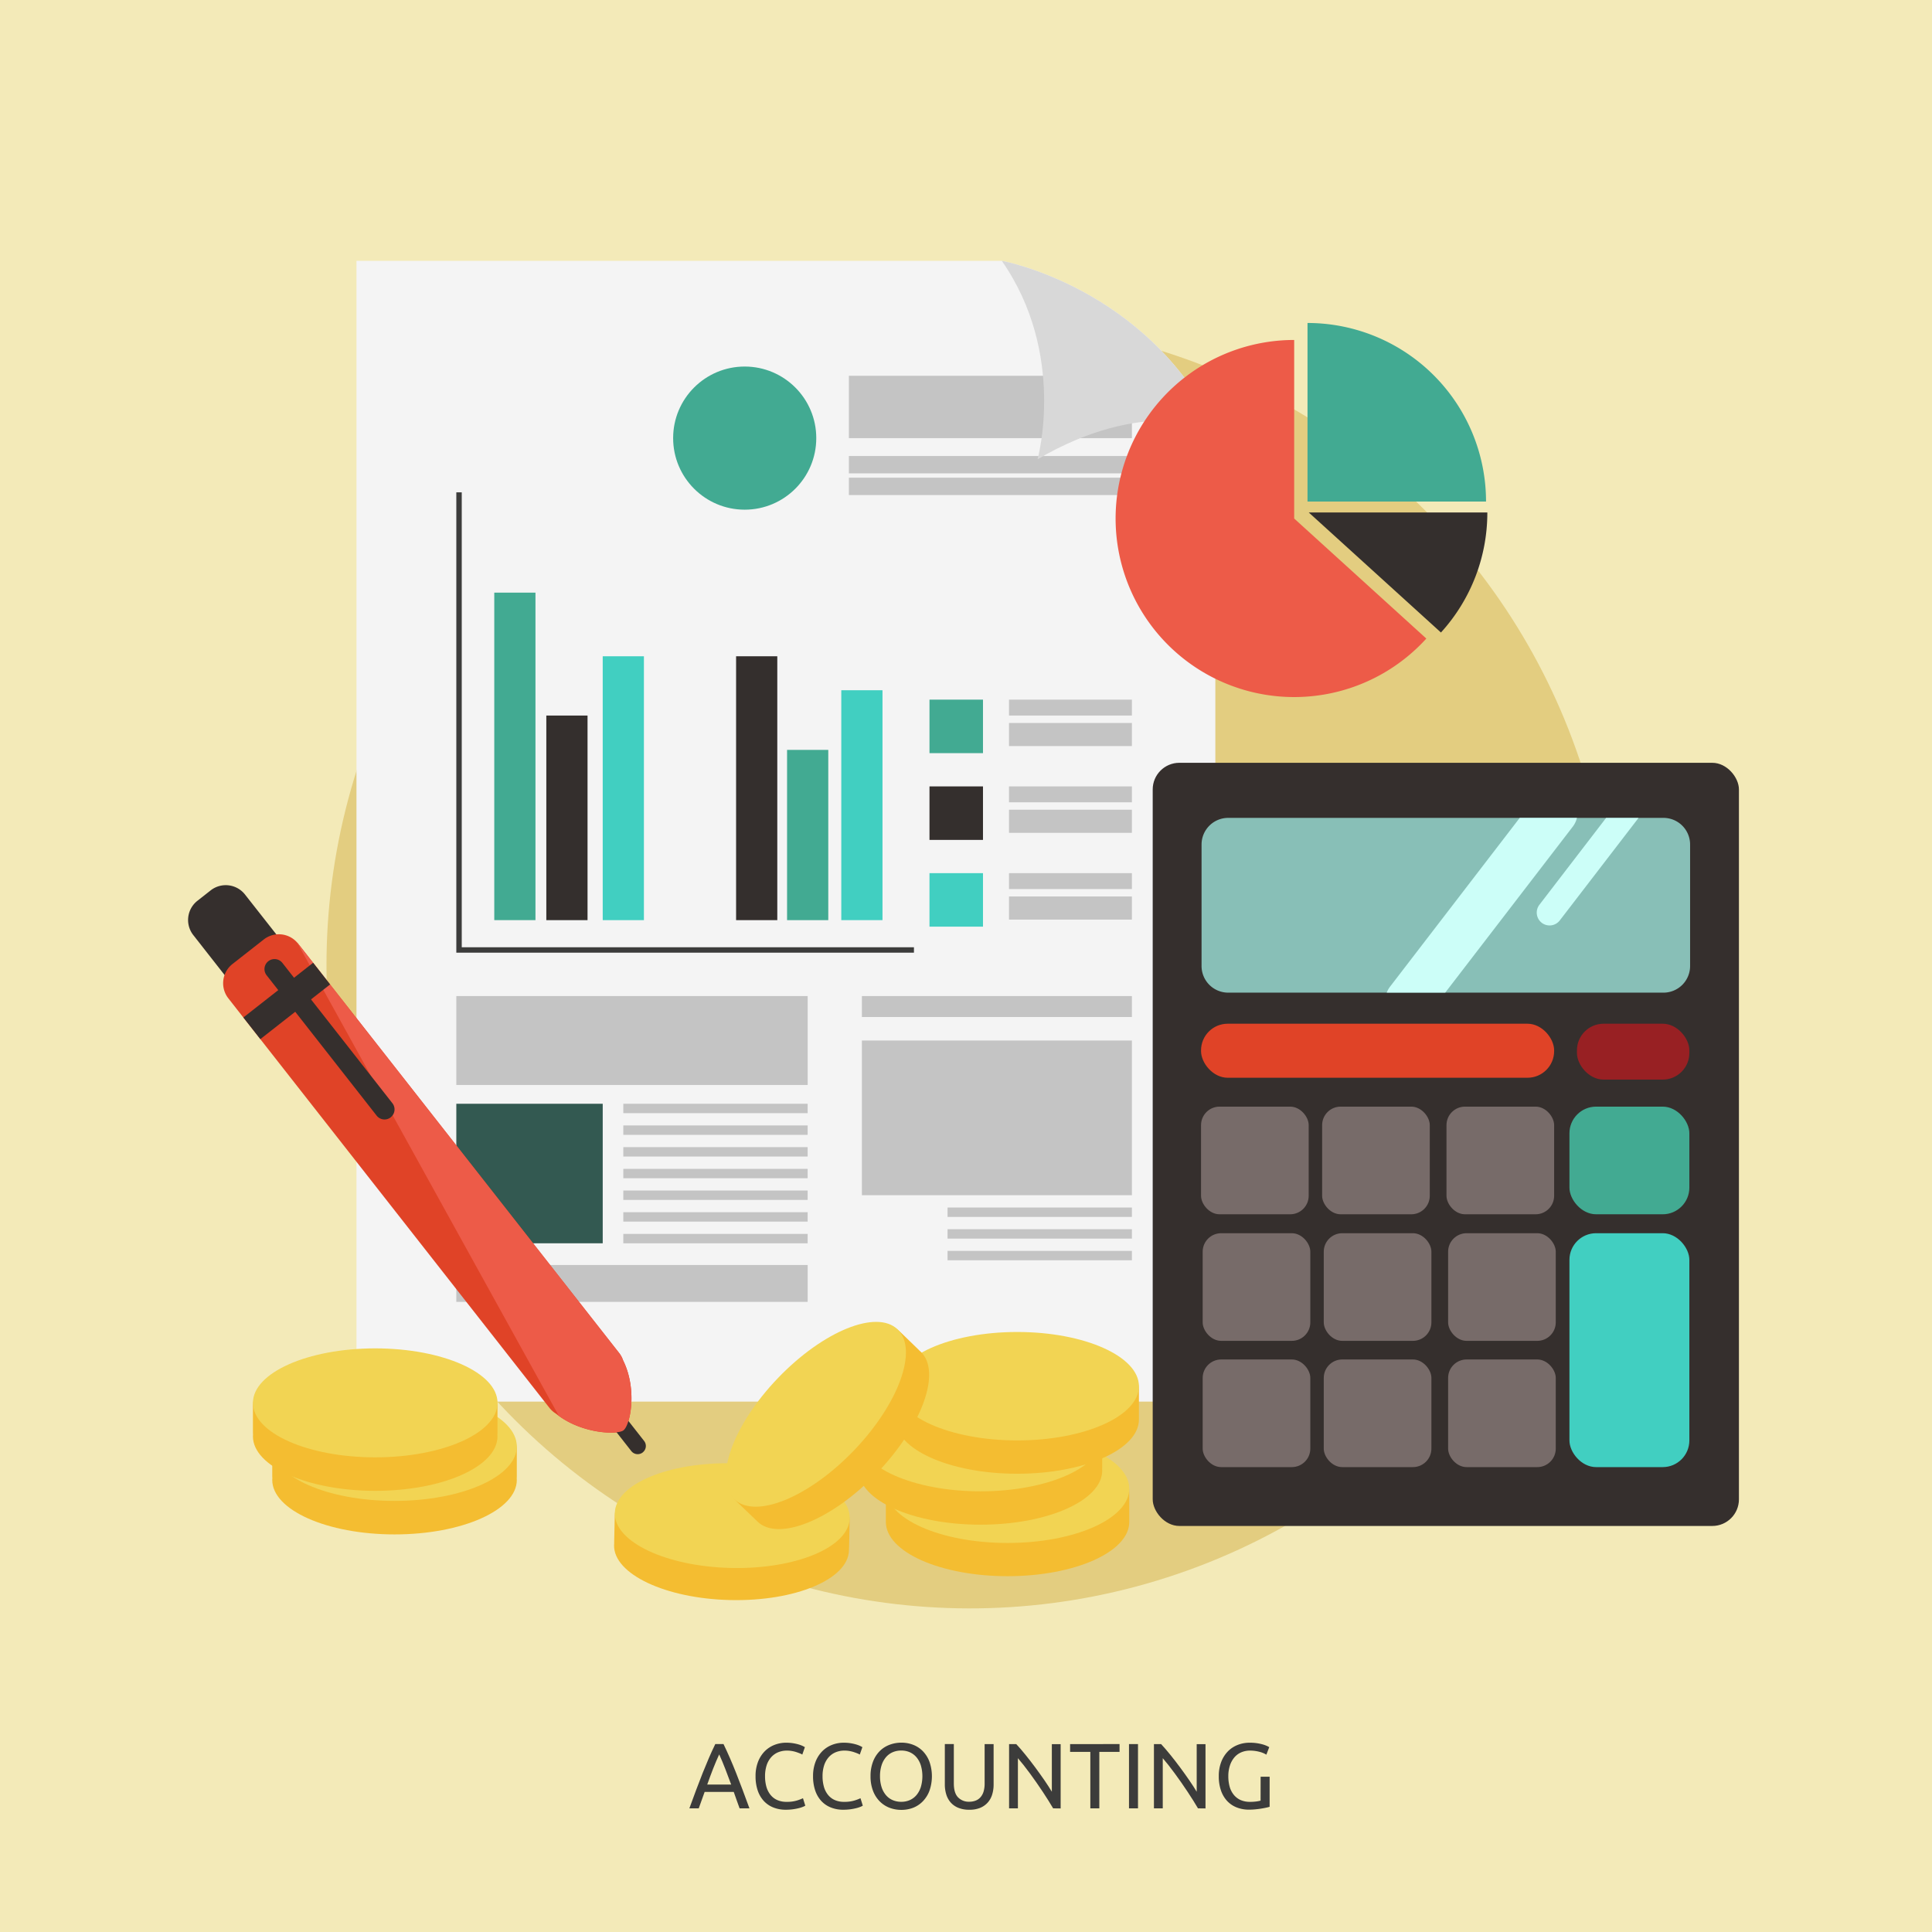 <svg id="Accounting" xmlns="http://www.w3.org/2000/svg" viewBox="0 0 1200 1200"><defs><style>.cls-1{fill:#f3eab8;}.cls-2{fill:#e3cd80;}.cls-3{fill:#3c3c3b;}.cls-4{fill:#f4f4f4;}.cls-5{fill:#c4c4c4;}.cls-6{fill:#d8d8d8;}.cls-7{fill:#42aa92;}.cls-8{fill:#342f2d;}.cls-9{fill:#41cfc1;}.cls-10{fill:#335951;}.cls-11{fill:#352f2d;}.cls-12{fill:#88bfb7;}.cls-13{fill:#ccfef8;}.cls-14{fill:#776b69;}.cls-15{fill:#e04327;}.cls-16{fill:#982023;}.cls-17{fill:#ed5b48;}.cls-18{fill:#f4bd31;}.cls-19{fill:#f2d453;}</style></defs><g id="Background"><rect id="Background_1" data-name="Background 1" class="cls-1" width="1200" height="1200"/><circle id="Background_2" data-name="Background 2" class="cls-2" cx="602.4" cy="599.4" r="399.6" transform="translate(-247.4 601.52) rotate(-45)"/></g><g id="Accounting-2" data-name="Accounting"><path class="cls-3" d="M459.38,1123.2c-.65-1.73-1.27-3.43-1.84-5.1s-1.18-3.37-1.79-5.1H437.66L434,1123.2h-5.82q2.29-6.33,4.32-11.72t3.94-10.23q1.93-4.83,3.83-9.24t4-8.73h5.12q2.08,4.32,4,8.73t3.83,9.24q1.93,4.85,3.94,10.23t4.33,11.72Zm-5.24-14.8q-1.84-5-3.66-9.71t-3.77-9q-2,4.3-3.83,9t-3.6,9.71Z" transform="translate(0 0)"/><path class="cls-3" d="M488.06,1124.06a20.52,20.52,0,0,1-7.66-1.38,16.24,16.24,0,0,1-5.93-4,18.22,18.22,0,0,1-3.83-6.54,27.07,27.07,0,0,1-1.35-8.9,24.21,24.21,0,0,1,1.52-8.9,19.22,19.22,0,0,1,4.12-6.53,17.43,17.43,0,0,1,6.05-4,19.67,19.67,0,0,1,7.37-1.38,26.33,26.33,0,0,1,4.47.35,28.73,28.73,0,0,1,3.45.8,17.53,17.53,0,0,1,2.39.92c.62.31,1,.54,1.27.69l-1.61,4.61a8.69,8.69,0,0,0-1.5-.74q-1-.4-2.22-.81a19.21,19.21,0,0,0-2.71-.66,16.21,16.21,0,0,0-3-.26,14.2,14.2,0,0,0-5.7,1.09,11.83,11.83,0,0,0-4.32,3.17,14.06,14.06,0,0,0-2.74,5,21.89,21.89,0,0,0-.95,6.65,24.05,24.05,0,0,0,.83,6.51,14.37,14.37,0,0,0,2.51,5,11.29,11.29,0,0,0,4.18,3.26,14,14,0,0,0,5.84,1.15,21.4,21.4,0,0,0,6.4-.81,29,29,0,0,0,3.8-1.44l1.44,4.61a8.46,8.46,0,0,1-1.44.72,18.52,18.52,0,0,1-2.59.83,34.1,34.1,0,0,1-3.63.7A33.22,33.22,0,0,1,488.06,1124.06Z" transform="translate(0 0)"/><path class="cls-3" d="M523.78,1124.06a20.53,20.53,0,0,1-7.67-1.38,16.24,16.24,0,0,1-5.93-4,18.22,18.22,0,0,1-3.83-6.54,27.07,27.07,0,0,1-1.35-8.9,24.42,24.42,0,0,1,1.52-8.9,19.22,19.22,0,0,1,4.12-6.53,17.43,17.43,0,0,1,6.05-4,19.71,19.71,0,0,1,7.37-1.38,26.33,26.33,0,0,1,4.47.35,28.73,28.73,0,0,1,3.45.8,17.53,17.53,0,0,1,2.39.92c.62.31,1,.54,1.27.69l-1.61,4.61a8.69,8.69,0,0,0-1.5-.74q-1-.4-2.22-.81a19.06,19.06,0,0,0-2.7-.66,16.4,16.4,0,0,0-3-.26,14.24,14.24,0,0,0-5.7,1.09,11.83,11.83,0,0,0-4.32,3.17,14.22,14.22,0,0,0-2.74,5,21.89,21.89,0,0,0-.95,6.65,23.66,23.66,0,0,0,.84,6.51,14.18,14.18,0,0,0,2.5,5,11.37,11.37,0,0,0,4.18,3.26,14,14,0,0,0,5.84,1.15,21.36,21.36,0,0,0,6.4-.81,29,29,0,0,0,3.8-1.44l1.44,4.61a8.46,8.46,0,0,1-1.44.72,18.52,18.52,0,0,1-2.59.83,34.1,34.1,0,0,1-3.63.7A33.07,33.07,0,0,1,523.78,1124.06Z" transform="translate(0 0)"/><path class="cls-3" d="M540.71,1103.21a24.71,24.71,0,0,1,1.53-9,18.73,18.73,0,0,1,4.14-6.54,17.13,17.13,0,0,1,6.11-3.94,20.49,20.49,0,0,1,7.4-1.33,19.94,19.94,0,0,1,7.29,1.33,17,17,0,0,1,6,3.94,19,19,0,0,1,4.11,6.54,27.47,27.47,0,0,1,0,18.08,18.87,18.87,0,0,1-4.11,6.54,17.12,17.12,0,0,1-6,4,20.15,20.15,0,0,1-7.29,1.32,20.7,20.7,0,0,1-7.4-1.32,17.3,17.3,0,0,1-6.11-4,18.64,18.64,0,0,1-4.14-6.54A24.71,24.71,0,0,1,540.71,1103.21Zm5.88,0a22,22,0,0,0,.92,6.6,14.61,14.61,0,0,0,2.62,5,11.36,11.36,0,0,0,4.14,3.19,13.08,13.08,0,0,0,5.51,1.13,12.86,12.86,0,0,0,5.47-1.13,11.55,11.55,0,0,0,4.12-3.19,15,15,0,0,0,2.62-5,24.1,24.1,0,0,0,0-13.19,14.86,14.86,0,0,0-2.62-5,11.69,11.69,0,0,0-4.12-3.2,12.86,12.86,0,0,0-5.47-1.12,13.08,13.08,0,0,0-5.51,1.12,11.5,11.5,0,0,0-4.14,3.2,14.52,14.52,0,0,0-2.62,5A21.91,21.91,0,0,0,546.59,1103.21Z" transform="translate(0 0)"/><path class="cls-3" d="M602,1124.06a17.43,17.43,0,0,1-6.8-1.21,12.64,12.64,0,0,1-4.72-3.31,13.56,13.56,0,0,1-2.74-5,21.06,21.06,0,0,1-.89-6.22v-25.06h5.59v24.43q0,6,2.64,8.69a9.23,9.23,0,0,0,6.92,2.71,10.93,10.93,0,0,0,3.88-.66,7.84,7.84,0,0,0,3-2,9.43,9.43,0,0,0,2-3.54,17,17,0,0,0,.69-5.15v-24.43h5.58v25.06a20.74,20.74,0,0,1-.89,6.22,13.18,13.18,0,0,1-2.76,5,13,13,0,0,1-4.72,3.31A17.21,17.21,0,0,1,602,1124.06Z" transform="translate(0 0)"/><path class="cls-3" d="M654.12,1123.2q-1.26-2.13-2.9-4.78t-3.55-5.5c-1.26-1.9-2.58-3.83-3.94-5.79s-2.72-3.85-4.06-5.68-2.65-3.54-3.92-5.15-2.44-3-3.51-4.26v31.16h-5.48v-39.92h4.44q2.7,2.88,5.79,6.71t6.1,7.89q3,4.06,5.71,8c1.78,2.61,3.29,4.94,4.52,7v-29.55h5.47v39.92Z" transform="translate(0 0)"/><path class="cls-3" d="M695.37,1083.28v4.84H682.81v35.08h-5.59v-35.08H664.66v-4.84Z" transform="translate(0 0)"/><path class="cls-3" d="M701.24,1083.28h5.59v39.92h-5.59Z" transform="translate(0 0)"/><path class="cls-3" d="M744.09,1123.2q-1.26-2.13-2.9-4.78t-3.55-5.5c-1.26-1.9-2.58-3.83-3.94-5.79s-2.72-3.85-4.07-5.68-2.64-3.54-3.91-5.15-2.44-3-3.51-4.26v31.16h-5.48v-39.92h4.44q2.7,2.88,5.79,6.71t6.1,7.89q3,4.06,5.71,8c1.78,2.61,3.29,4.94,4.52,7v-29.55h5.47v39.92Z" transform="translate(0 0)"/><path class="cls-3" d="M783,1103.56h5.59v18.66a18.5,18.5,0,0,1-2,.52q-1.29.29-3,.57c-1.13.2-2.36.36-3.71.49a39.43,39.43,0,0,1-4.09.21,20.48,20.48,0,0,1-7.66-1.39,16.24,16.24,0,0,1-5.93-4,18.26,18.26,0,0,1-3.83-6.51,26.53,26.53,0,0,1-1.36-8.87,24.2,24.2,0,0,1,1.53-8.9,19.22,19.22,0,0,1,4.12-6.53,17.27,17.27,0,0,1,6.08-4,20,20,0,0,1,7.45-1.38,29.32,29.32,0,0,1,8.42,1.15,19.1,19.1,0,0,1,2.44.92c.63.31,1.07.54,1.3.69l-1.79,4.67a15,15,0,0,0-4.43-1.81,22.39,22.39,0,0,0-5.65-.72,13.76,13.76,0,0,0-5.56,1.09,11.62,11.62,0,0,0-4.26,3.17,14.86,14.86,0,0,0-2.73,5,21,21,0,0,0-1,6.65,24.05,24.05,0,0,0,.83,6.51,13.92,13.92,0,0,0,2.54,5,11.52,11.52,0,0,0,4.2,3.26,14.16,14.16,0,0,0,5.91,1.15,28.1,28.1,0,0,0,4.11-.26,20.89,20.89,0,0,0,2.45-.49Z" transform="translate(0 0)"/></g><g id="Accounting-3" data-name="Accounting"><g id="Paper_Sheet" data-name="Paper Sheet"><path class="cls-4" d="M622.22,162H221.41V870.57H754.87V265.73C711.81,178.16,622.22,162,622.22,162Z" transform="translate(0 0)"/><rect class="cls-5" x="527.25" y="233.4" width="175.8" height="38.73"/><rect class="cls-5" x="527.25" y="283.24" width="175.8" height="10.78"/><rect class="cls-5" x="527.25" y="296.71" width="175.8" height="10.78"/><path class="cls-6" d="M622.22,162c40.42,57.93,22.23,123.26,22.23,123.26,65.34-38.39,110.42-19.53,110.42-19.53C711.81,178.16,622.22,162,622.22,162Z" transform="translate(0 0)"/><rect class="cls-7" x="307" y="368.1" width="25.59" height="203.41"/><rect class="cls-8" x="339.33" y="444.44" width="25.6" height="127.08"/><rect class="cls-9" x="374.36" y="407.62" width="25.59" height="163.9"/><polygon class="cls-3" points="286.8 588.36 286.8 305.8 283.43 305.8 283.43 588.36 283.43 590.04 283.43 591.72 567.67 591.72 567.67 588.36 286.8 588.36"/><rect class="cls-7" x="488.86" y="465.77" width="25.6" height="105.75"/><rect class="cls-8" x="457.2" y="407.62" width="25.59" height="163.9"/><rect class="cls-9" x="522.54" y="428.72" width="25.59" height="142.79"/><circle class="cls-7" cx="462.55" cy="272.12" r="44.45"/><rect class="cls-7" x="577.32" y="434.56" width="33.23" height="33.23"/><rect class="cls-8" x="577.32" y="488.45" width="33.23" height="33.23"/><rect class="cls-9" x="577.32" y="542.33" width="33.23" height="33.23"/><rect class="cls-5" x="626.71" y="434.56" width="76.33" height="9.88"/><rect class="cls-5" x="626.71" y="449.05" width="76.33" height="14.35"/><rect class="cls-5" x="626.71" y="488.45" width="76.33" height="9.88"/><rect class="cls-5" x="626.71" y="502.93" width="76.33" height="14.36"/><rect class="cls-5" x="626.71" y="542.33" width="76.33" height="9.88"/><rect class="cls-5" x="626.71" y="556.82" width="76.33" height="14.36"/><rect class="cls-5" x="283.43" y="618.67" width="218.23" height="55.23"/><rect class="cls-10" x="283.43" y="685.57" width="90.93" height="86.66"/><rect class="cls-5" x="387.15" y="685.57" width="114.5" height="5.84"/><rect class="cls-5" x="387.15" y="699.04" width="114.5" height="5.84"/><rect class="cls-5" x="387.15" y="712.51" width="114.5" height="5.84"/><rect class="cls-5" x="387.15" y="725.99" width="114.5" height="5.84"/><rect class="cls-5" x="387.15" y="739.46" width="114.5" height="5.84"/><rect class="cls-5" x="387.15" y="752.93" width="114.5" height="5.84"/><rect class="cls-5" x="387.15" y="766.4" width="114.5" height="5.84"/><rect class="cls-5" x="283.43" y="785.71" width="218.23" height="22.9"/><rect class="cls-5" x="535.34" y="618.67" width="167.71" height="13.02"/><rect class="cls-5" x="535.34" y="646.28" width="167.71" height="96.09"/><rect class="cls-5" x="588.55" y="750.01" width="114.5" height="5.84"/><rect class="cls-5" x="588.55" y="763.48" width="114.5" height="5.84"/><rect class="cls-5" x="588.55" y="776.95" width="114.5" height="5.84"/></g><g id="Calculator"><rect class="cls-11" x="715.97" y="473.79" width="364.11" height="474.01" rx="16.55"/><path class="cls-12" d="M1033.2,508H762.86a16.55,16.55,0,0,0-16.55,16.55V600a16.54,16.54,0,0,0,16.55,16.55H1033.2A16.54,16.54,0,0,0,1049.75,600v-75.4A16.55,16.55,0,0,0,1033.2,508Z" transform="translate(0 0)"/><path class="cls-13" d="M979.47,508H943.93l-80.6,104.9a15,15,0,0,0-2,3.6h36.36l79.19-103.06A14.63,14.63,0,0,0,979.47,508Z" transform="translate(0 0)"/><path class="cls-13" d="M957.6,573.16a8,8,0,0,0,11.21-1.47l48.9-63.65H997.56L956.13,562A8,8,0,0,0,957.6,573.16Z" transform="translate(0 0)"/><rect class="cls-9" x="974.81" y="765.97" width="74.48" height="145.28" rx="16.55"/><rect class="cls-14" x="747" y="844.39" width="66.86" height="66.86" rx="11.49"/><rect class="cls-14" x="822.21" y="844.39" width="66.86" height="66.86" rx="11.49"/><rect class="cls-14" x="899.45" y="844.39" width="66.86" height="66.86" rx="11.49"/><rect class="cls-14" x="747" y="765.97" width="66.86" height="66.86" rx="11.49"/><rect class="cls-14" x="822.21" y="765.97" width="66.86" height="66.86" rx="11.49"/><rect class="cls-14" x="899.45" y="765.97" width="66.86" height="66.86" rx="11.49"/><rect class="cls-14" x="745.99" y="687.35" width="66.86" height="66.86" rx="11.49"/><rect class="cls-14" x="821.2" y="687.35" width="66.86" height="66.86" rx="11.49"/><rect class="cls-14" x="898.44" y="687.35" width="66.86" height="66.86" rx="11.49"/><rect class="cls-7" x="974.81" y="687.35" width="74.48" height="66.86" rx="16.55"/><rect class="cls-15" x="745.99" y="635.85" width="219.31" height="33.56" rx="16.55"/><rect class="cls-16" x="979.47" y="635.85" width="69.82" height="34.71" rx="16.55"/></g><g id="Pen"><path class="cls-11" d="M166.18,615a15.19,15.19,0,0,1-21.33-2.58l-24.79-31.62a15.18,15.18,0,0,1,2.58-21.32l8.21-6.45a15.2,15.2,0,0,1,21.33,2.58L177,587.19a15.18,15.18,0,0,1-2.58,21.33Z" transform="translate(0 0)"/><path class="cls-15" d="M387,844.92a15.31,15.31,0,0,0-2.42-4.51L205,611.43,194.49,598l-9.33-11.9c-.19-.24-.39-.45-.59-.68a15.17,15.17,0,0,0-20.73-1.9l-19.43,15.23a15.2,15.2,0,0,0-2.58,21.33L151.16,632l10.55,13.45,179.55,229a15.22,15.22,0,0,0,4,3.56c.58.48,1.18.93,1.78,1.38,15.34,11.31,36.68,11.82,40.18,9.08C391.62,885,395.91,862.83,387,844.92Z" transform="translate(0 0)"/><path class="cls-11" d="M399.21,902.14a5.06,5.06,0,0,1-7.1-.86L375.9,880.61a5.06,5.06,0,0,1,.86-7.11h0a5.07,5.07,0,0,1,7.11.86L400.07,895a5.06,5.06,0,0,1-.86,7.11Z" transform="translate(0 0)"/><path class="cls-17" d="M387.24,888.41c4.38-3.43,8.67-25.58-.23-43.49a15.31,15.31,0,0,0-2.42-4.51L205,611.43,194.49,598l-9.33-11.9c-.19-.24-.39-.45-.59-.68L347.06,879.33C362.4,890.64,383.74,891.15,387.24,888.41Z" transform="translate(0 0)"/><rect class="cls-11" x="150.57" y="613.16" width="55.06" height="17.09" transform="translate(-345.67 242.36) rotate(-38.1)"/><path class="cls-11" d="M242.67,694a6.21,6.21,0,0,1-8.73-1.06L165.6,605.76a6.21,6.21,0,0,1,1.06-8.73h0a6.23,6.23,0,0,1,8.74,1.05l68.33,87.15a6.22,6.22,0,0,1-1.06,8.74Z" transform="translate(0 0)"/></g><g id="Pie_Chart" data-name="Pie Chart"><path class="cls-7" d="M812.12,200.61v110.9H923A110.9,110.9,0,0,0,812.12,200.61Z" transform="translate(0 0)"/><path class="cls-17" d="M803.84,211.16a110.9,110.9,0,1,0,82.08,185.46l-82.08-74.56Z" transform="translate(0 0)"/><path class="cls-8" d="M812.88,318.29,895,392.86a110.52,110.52,0,0,0,28.81-74.57Z" transform="translate(0 0)"/></g><g id="Coin"><path class="cls-18" d="M701.41,927c0-8.45-4.95-15.3-11.06-15.3H561.29c-6.11,0-11.07,6.85-11.07,15.3v16c0,.48,0,1,0,1.41,0,.31,0,.61,0,.91,0,18.6,33.85,33.68,75.6,33.68s75.59-15.08,75.59-33.68c0-.3,0-.6,0-.91,0-.46,0-.93,0-1.41Z" transform="translate(0 0)"/><path class="cls-19" d="M701.41,924.68c0,18.6-33.84,33.68-75.59,33.68s-75.6-15.08-75.6-33.68S584.07,891,625.82,891,701.41,906.08,701.41,924.68Z" transform="translate(0 0)"/><path class="cls-18" d="M684.61,894.93c0-8.44-5-15.3-11.06-15.3H544.49c-6.11,0-11.07,6.86-11.07,15.3V911c0,.48,0,.95.06,1.42,0,.31-.06.61-.06.91,0,18.6,33.85,33.68,75.6,33.68s75.59-15.08,75.59-33.68c0-.3,0-.6-.05-.91,0-.47.05-.94.05-1.42Z" transform="translate(0 0)"/><path class="cls-19" d="M684.61,892.61c0,18.6-33.84,33.68-75.59,33.68s-75.6-15.08-75.6-33.68,33.85-33.68,75.6-33.68S684.61,874,684.61,892.61Z" transform="translate(0 0)"/><path class="cls-18" d="M707.41,863.36c0-8.45-4.95-15.3-11.06-15.3H567.29c-6.11,0-11.07,6.85-11.07,15.3v16c0,.48,0,1,0,1.42,0,.3,0,.6,0,.91,0,18.6,33.85,33.68,75.6,33.68s75.59-15.08,75.59-33.68c0-.31,0-.61,0-.91,0-.47,0-.94,0-1.42Z" transform="translate(0 0)"/><path class="cls-19" d="M707.41,861c0,18.59-33.84,33.67-75.59,33.67s-75.6-15.08-75.6-33.67,33.85-33.68,75.6-33.68S707.41,842.43,707.41,861Z" transform="translate(0 0)"/><path class="cls-18" d="M527.72,945.21c.18-8.16-4.45-14.87-10.35-15l-124.55-2.76c-5.89-.13-10.82,6.38-11,14.53l-.34,15.49c0,.46,0,.91,0,1.36,0,.3-.06.59-.07.88-.4,17.95,31.94,33.23,72.23,34.12s73.27-12.94,73.67-30.89c0-.29,0-.58,0-.88s.07-.9.08-1.36Z" transform="translate(0 0)"/><path class="cls-19" d="M527.77,943c-.4,17.95-33.38,31.78-73.67,30.89s-72.63-16.17-72.23-34.12,33.38-31.77,73.67-30.89S528.17,925,527.77,943Z" transform="translate(0 0)"/><path class="cls-18" d="M321,900.74c0-8.49-5-15.37-11.11-15.37H180.22c-6.14,0-11.12,6.88-11.12,15.37v16.13c0,.48,0,1,.06,1.42,0,.3-.06.61-.06.92,0,18.68,34,33.84,76,33.84S321,937.89,321,919.21c0-.31,0-.62-.05-.92,0-.47.05-.94.05-1.42Z" transform="translate(0 0)"/><path class="cls-19" d="M321,898.4c0,18.69-34,33.84-75.95,33.84s-76-15.15-76-33.84,34-33.84,76-33.84S321,879.71,321,898.4Z" transform="translate(0 0)"/><path class="cls-18" d="M559.11,827.25c-5.89-5.67-14-6.81-18.09-2.54l-86.58,90.06c-4.1,4.26-2.64,12.32,3.26,18l11.2,10.77c.33.32.67.62,1,.92.2.21.39.44.6.64,13,12.48,46.21-1,74.21-30.16s40.19-62.86,27.21-75.34c-.21-.2-.45-.38-.67-.57s-.62-.67-1-1Z" transform="translate(0 0)"/><path class="cls-19" d="M557.49,825.69c13,12.48.8,46.21-27.21,75.34s-61.23,42.64-74.21,30.16-.8-46.21,27.21-75.34S544.51,813.21,557.49,825.69Z" transform="translate(0 0)"/><path class="cls-18" d="M309,873.68c0-8.49-5-15.38-11.11-15.38H168.22c-6.14,0-11.12,6.89-11.12,15.38V889.8c0,.48,0,1,.06,1.43,0,.3-.06.6-.06.91,0,18.69,34,33.84,76,33.84S309,910.83,309,892.14c0-.31,0-.61-.05-.91,0-.47.05-1,.05-1.43Z" transform="translate(0 0)"/><ellipse class="cls-19" cx="233.06" cy="871.34" rx="75.96" ry="33.84"/></g></g></svg>